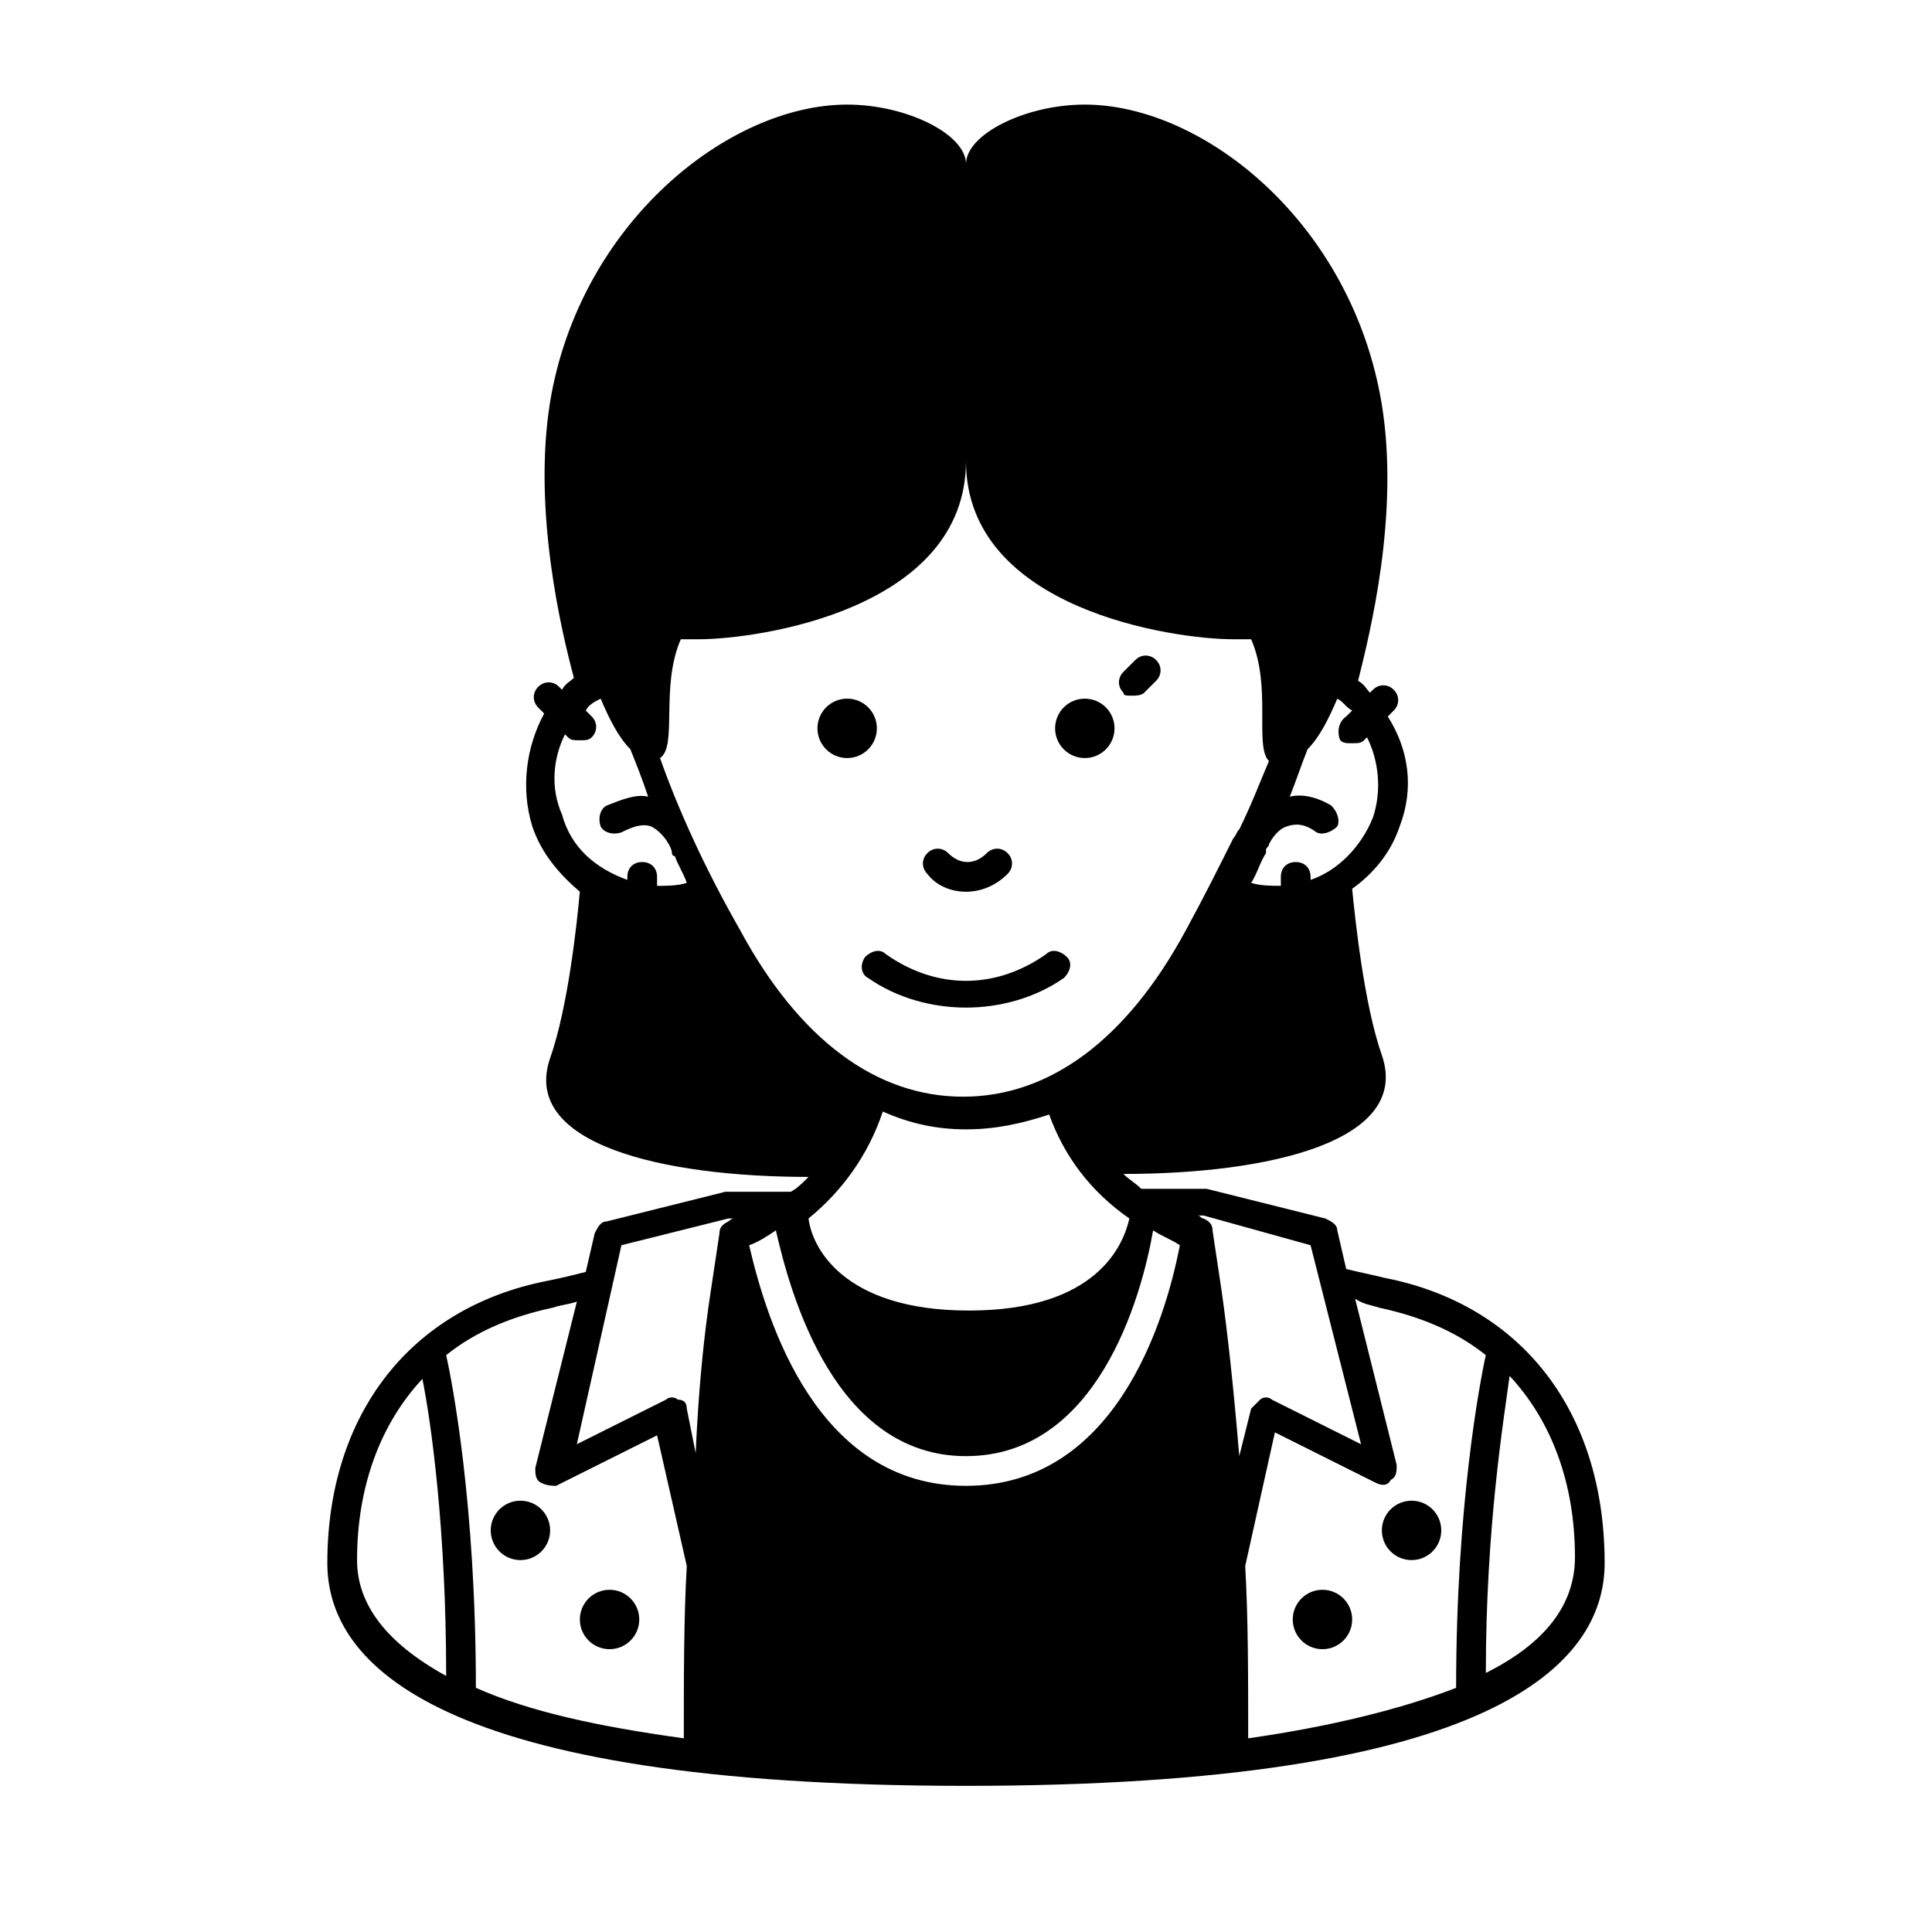 <?xml version="1.0" encoding="UTF-8"?>
<!-- Uploaded to: SVG Repo, www.svgrepo.com, Generator: SVG Repo Mixer Tools -->
<svg fill="#000000" width="800px" height="800px" version="1.1" viewBox="144 144 512 512" xmlns="http://www.w3.org/2000/svg">
 <g>
  <path d="m510.99 482.66c-3.148-0.789-7.086-1.574-10.234-2.363l-2.363-10.234c0-1.574-1.574-2.363-3.148-3.148l-31.488-7.871h-0.789-16.531c-1.574-1.574-3.148-2.363-4.723-3.938 38.574 0 76.359-8.66 68.488-31.488-4.723-13.383-7.086-36.211-7.871-44.082 5.512-3.938 10.234-9.445 12.594-16.531 3.938-10.234 2.363-20.469-3.148-29.125l1.574-1.574c1.574-1.574 1.574-3.938 0-5.512-1.574-1.574-3.938-1.574-5.512 0l-0.789 0.789c-0.789-0.789-1.574-2.363-3.148-3.148 3.148-12.594 11.02-44.082 6.297-73.211-7.863-48.02-47.223-79.508-78.711-79.508-15.742 0-31.488 7.871-31.488 15.742 0-7.871-15.742-15.742-31.488-15.742-31.488 0-70.848 31.488-78.719 78.719-4.723 29.125 3.148 61.402 6.297 73.211-0.789 0.789-2.363 1.574-3.148 3.148l-0.789-0.789c-1.574-1.574-3.938-1.574-5.512 0s-1.574 3.938 0 5.512l1.574 1.574c-4.723 8.66-6.297 19.68-3.148 29.914 2.363 7.086 7.086 12.594 12.594 17.32-0.789 8.66-3.148 30.699-7.871 44.082-7.871 22.828 29.914 31.488 68.488 31.488-1.574 1.574-3.148 3.148-4.723 3.938l-16.531-0.004h-0.789l-31.488 7.871c-1.574 0-2.363 1.574-3.148 3.148l-2.363 10.234c-3.148 0.789-6.297 1.574-10.234 2.363-36.211 7.086-58.254 35.426-58.254 74.785 0 26.766 29.125 59.039 169.25 59.039 140.12 0 169.25-32.273 169.25-59.039 0-40.148-22.039-68.488-58.254-75.57zm-1.574 7.871c11.02 2.363 20.469 6.297 28.34 12.594-1.574 7.086-7.871 40.148-7.871 88.168-14.168 5.512-33.062 10.234-55.105 13.383 0-16.531 0-32.273-0.789-45.656l7.871-35.426 26.766 13.383c1.574 0.789 3.148 0.789 3.938-0.789 1.574-0.789 1.574-2.363 1.574-3.938l-11.02-44.082c2.363 1.574 3.938 1.574 6.297 2.363zm-109.42 39.359c34.637 0 46.445-41.723 49.594-59.828 2.363 1.574 4.723 2.363 7.086 3.938-3.938 20.465-17.32 63.762-56.68 63.762s-52.742-43.297-57.465-63.762c2.363-0.789 4.723-2.363 7.086-3.938 3.934 17.32 15.742 59.828 50.379 59.828zm-75.574-216.48h4.723c15.742 0 70.848-7.871 70.848-47.23 0 39.359 55.105 47.23 70.848 47.23h4.723c5.512 12.594 0.789 28.34 4.723 32.273-2.363 5.512-4.723 11.809-7.871 18.105-0.789 0.789-0.789 1.574-1.574 2.363-3.938 7.871-7.871 15.742-12.594 24.402-15.742 29.125-36.211 44.082-59.039 44.082-22.828 0-43.297-14.957-59.039-44.082-9.445-16.531-16.531-32.273-21.254-45.656 4.723-3.148 0-18.895 5.508-31.488zm53.531 125.16c7.086 3.148 14.168 4.723 22.043 4.723 7.871 0 14.957-1.574 22.043-3.938 3.938 11.02 11.02 20.469 21.254 27.551-1.574 7.086-8.66 24.402-42.508 24.402-33.852 0-41.723-17.32-42.508-24.402 8.656-7.082 15.738-16.527 19.676-28.336zm113.36 35.426 13.383 52.742-23.617-11.809c-0.789-0.789-2.363-0.789-3.148 0-0.789 0.789-1.574 1.574-2.363 2.363l-3.148 12.594c-1.574-18.895-3.148-33.062-4.723-44.082l-2.363-15.742c0-1.574-0.789-2.363-2.363-3.148-0.789 0-0.789-0.789-1.574-0.789h1.582zm7.875-133.82c0.789 0.789 1.574 0.789 3.148 0.789 1.574 0 2.363 0 3.148-0.789l0.789-0.789c3.148 6.297 3.938 14.168 1.574 21.254-3.148 7.871-9.445 14.168-16.531 16.531l-0.004-0.785c0-2.363-1.574-3.938-3.938-3.938s-3.938 1.574-3.938 3.938v2.363c-2.363 0-5.512 0-7.871-0.789 1.574-2.363 2.363-5.512 3.938-7.871v-0.789c0-0.789 0.789-0.789 0.789-1.574 0.789-1.574 2.363-3.938 4.723-4.723 2.363-0.789 4.723-0.789 7.871 1.574 1.574 0.789 3.938 0 5.512-1.574 0.789-1.574 0-3.938-1.574-5.512-3.938-2.363-7.871-3.148-11.02-2.363 1.574-3.938 3.148-8.66 4.723-12.594 3.148-3.148 5.512-7.871 7.871-13.383 1.574 0.789 2.363 2.363 3.938 3.148l-1.574 1.574c-2.363 1.578-2.363 4.727-1.574 6.301zm-206.25 19.68c-3.148-7.086-2.359-14.957 0.789-21.254l0.789 0.789c0.789 0.789 1.574 0.789 3.148 0.789 1.574 0 2.363 0 3.148-0.789 1.574-1.574 1.574-3.938 0-5.512l-1.574-1.574c0.789-1.574 2.363-2.363 3.938-3.148 2.363 5.512 4.723 10.234 7.871 13.383 1.574 3.938 3.148 7.871 4.723 12.594-3.148-0.789-7.086 0.789-11.02 2.363-1.574 0.789-2.363 3.148-1.574 5.512 0.789 1.574 3.148 2.363 5.512 1.574 3.148-1.574 5.512-2.363 7.871-1.574 3.148 1.574 5.512 5.512 5.512 7.086 0 0 0 0.789 0.789 0.789 0.789 2.363 2.363 4.723 3.148 7.086-2.363 0.789-5.512 0.789-7.871 0.789l-0.008-2.371c0-2.363-1.574-3.938-3.938-3.938-2.363 0-3.938 1.574-3.938 3.938v0.789c-8.656-3.152-14.953-8.66-17.316-17.32zm15.746 114.14 28.34-7.086h1.574c-0.789 0-1.574 0.789-1.574 0.789-1.574 0.789-2.363 1.574-2.363 3.148l-2.363 15.742c-1.574 10.234-3.148 24.402-3.938 42.508l-2.363-11.809c0-1.574-0.789-2.363-2.363-2.363-0.789-0.789-2.363-0.789-3.148 0l-23.617 11.809zm-18.105 16.531c2.363-0.789 3.938-0.789 6.297-1.574l-11.02 44.082c0 1.574 0 3.148 1.574 3.938 1.574 0.789 3.148 0.789 3.938 0.789l26.766-13.383 7.871 34.637c-0.789 13.383-0.789 29.125-0.789 45.656-22.828-3.148-40.934-7.086-55.105-13.383 0-48.805-6.297-81.082-7.871-88.168 7.871-6.297 17.316-10.234 28.34-12.594zm-51.957 66.91c0-19.68 6.297-36.211 17.32-48.02 2.363 11.809 6.297 40.148 6.297 78.719-15.746-8.656-23.617-18.891-23.617-30.699zm299.14 29.914c0-38.574 4.723-66.914 6.297-78.719 11.02 11.809 17.32 28.34 17.32 48.02 0 12.594-7.871 22.828-23.617 30.699z"/>
  <path d="m400 380.32c3.938 0 7.871-1.574 11.02-4.723 1.574-1.574 1.574-3.938 0-5.512-1.574-1.574-3.938-1.574-5.512 0-3.148 3.148-7.086 3.148-10.234 0-1.574-1.574-3.938-1.574-5.512 0-1.574 1.574-1.574 3.938 0 5.512 2.363 3.144 6.301 4.723 10.238 4.723z"/>
  <path d="m374.02 403.15c7.871 5.512 17.32 7.871 25.977 7.871 8.66 0 18.105-2.363 25.977-7.871 1.574-1.574 2.363-3.938 0.789-5.512s-3.938-2.363-5.512-0.789c-13.383 9.445-29.125 9.445-42.508 0-1.574-1.574-3.938-0.789-5.512 0.789-1.57 2.363-0.785 4.723 0.789 5.512z"/>
  <path d="m376.38 337.02c0 4.348-3.523 7.871-7.871 7.871-4.348 0-7.875-3.523-7.875-7.871 0-4.348 3.527-7.875 7.875-7.875 4.348 0 7.871 3.527 7.871 7.875"/>
  <path d="m439.36 337.02c0 4.348-3.523 7.871-7.871 7.871-4.348 0-7.875-3.523-7.875-7.871 0-4.348 3.527-7.875 7.875-7.875 4.348 0 7.871 3.527 7.871 7.875"/>
  <path d="m502.34 573.18c0 4.348-3.527 7.871-7.875 7.871-4.348 0-7.871-3.523-7.871-7.871s3.523-7.871 7.871-7.871c4.348 0 7.875 3.523 7.875 7.871"/>
  <path d="m525.95 549.57c0 4.348-3.523 7.871-7.871 7.871s-7.871-3.523-7.871-7.871 3.523-7.871 7.871-7.871 7.871 3.523 7.871 7.871"/>
  <path d="m289.79 549.57c0 4.348-3.523 7.871-7.871 7.871-4.348 0-7.871-3.523-7.871-7.871s3.523-7.871 7.871-7.871c4.348 0 7.871 3.523 7.871 7.871"/>
  <path d="m313.41 573.18c0 4.348-3.523 7.871-7.871 7.871s-7.871-3.523-7.871-7.871 3.523-7.871 7.871-7.871 7.871 3.523 7.871 7.871"/>
  <path d="m444.08 328.36c0.789 0 2.363 0 3.148-0.789l3.148-3.148c1.574-1.574 1.574-3.938 0-5.512-1.574-1.574-3.938-1.574-5.512 0l-3.148 3.148c-1.574 1.574-1.574 3.938 0 5.512 0 0.789 0.789 0.789 2.363 0.789z"/>
 </g>
</svg>